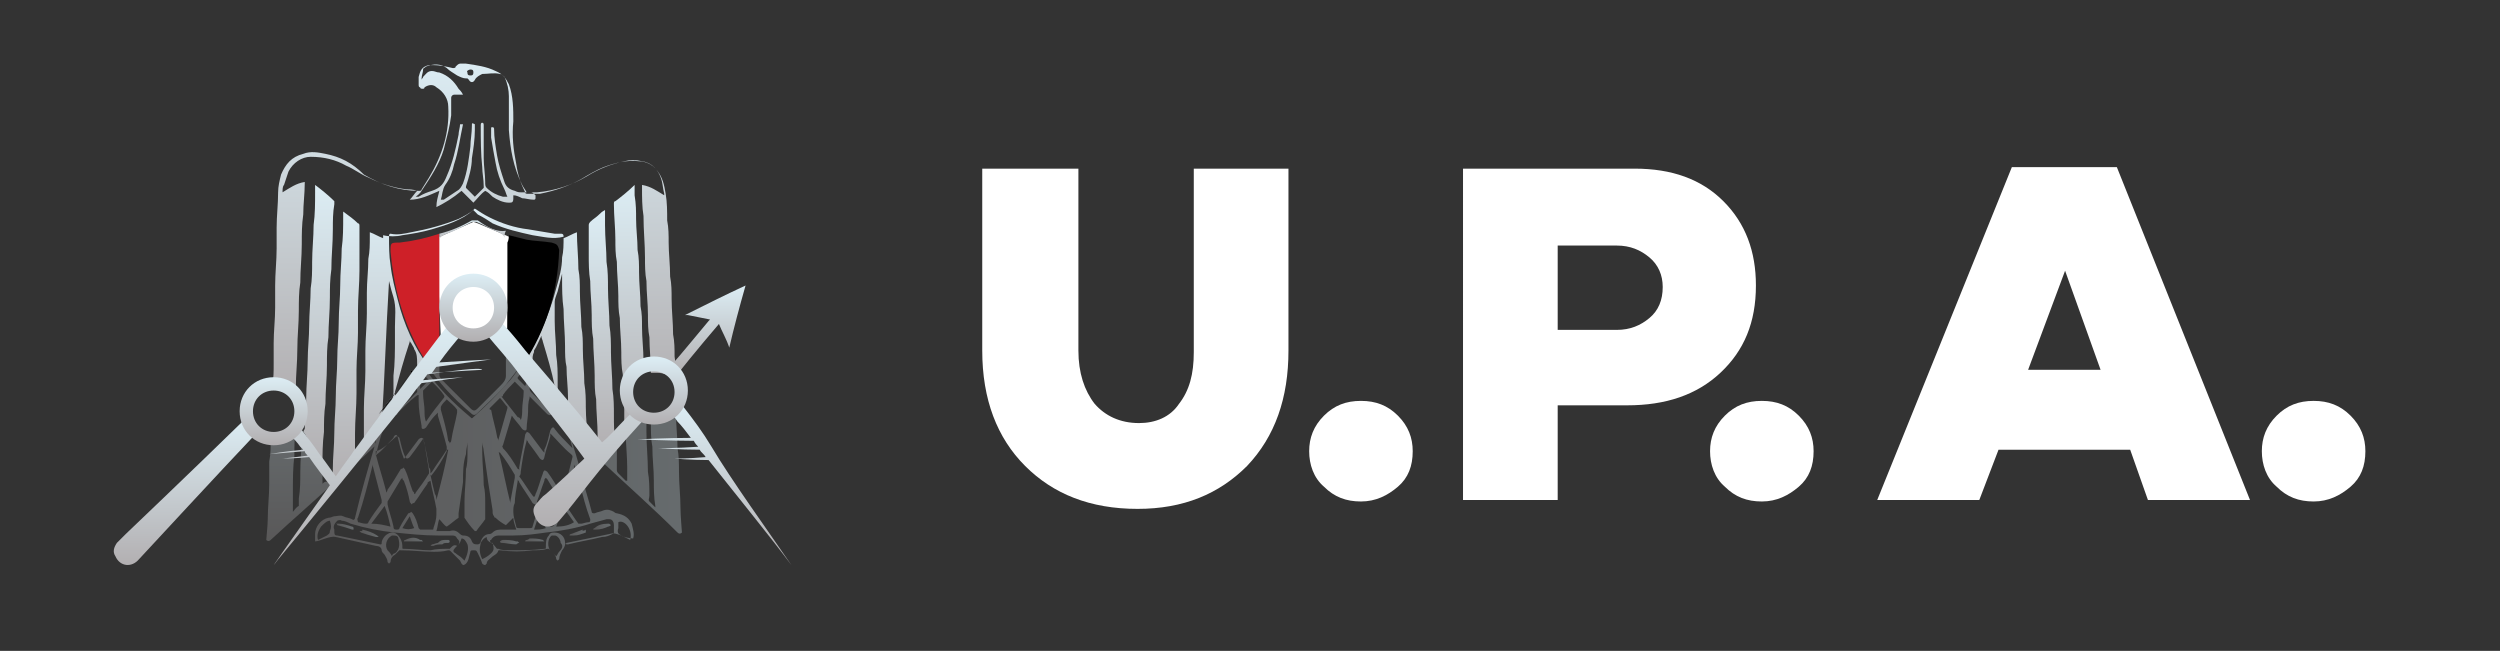 <?xml version="1.0" encoding="UTF-8"?> <svg xmlns="http://www.w3.org/2000/svg" xmlns:xlink="http://www.w3.org/1999/xlink" version="1.1" id="Layer_1" x="0px" y="0px" viewBox="0 0 169 44" style="enable-background:new 0 0 169 44;" xml:space="preserve"><rect x="0" y="0" width="169" height="44" fill="#333333" stroke="none"/> <style type="text/css"> .st0{fill:#FFFFFF;} .st1{fill:url(#SVGID_1_);} .st2{fill:url(#SVGID_00000124158491672799459360000013361600843676125362_);} .st3{fill:url(#SVGID_00000006693147758650820790000014140834568188399769_);} .st4{fill:url(#SVGID_00000155136953545997003410000003097499477002793119_);} .st5{opacity:0.3;fill:url(#SVGID_00000029048205304620147590000013278070849832377764_);enable-background:new ;} .st6{opacity:0.3;fill:url(#SVGID_00000129190788378044552870000012604295470448854697_);enable-background:new ;} .st7{fill:url(#SVGID_00000005946963037324415750000010663457617824983991_);} .st8{opacity:0.3;fill:url(#SVGID_00000176012354196459871040000011769304507090194589_);enable-background:new ;} .st9{opacity:0.3;fill:url(#SVGID_00000098902861600767609820000017311243581067052476_);enable-background:new ;} .st10{opacity:0.3;fill:url(#SVGID_00000173866770506612158880000008457711642887435657_);enable-background:new ;} .st11{opacity:0.3;fill:url(#SVGID_00000060725124975140401050000008216263672315627392_);enable-background:new ;} .st12{opacity:0.3;fill:url(#SVGID_00000164493048282058433710000009786735374489591168_);enable-background:new ;} .st13{opacity:0.3;fill:url(#SVGID_00000034805718581204066480000008105543419028854429_);enable-background:new ;} .st14{opacity:0.3;fill:url(#SVGID_00000162322902614068388540000015362992640774547886_);enable-background:new ;} .st15{opacity:0.3;fill:url(#SVGID_00000166671650867211350940000011407685443739317662_);enable-background:new ;} .st16{fill:#CE2028;} .st17{fill:url(#SVGID_00000062870350505857852260000001335640377281029812_);} .st18{opacity:0.3;fill:url(#SVGID_00000044175368445133619950000003645784181851014025_);enable-background:new ;} .st19{fill:url(#SVGID_00000183238012438640870620000006840679776916450734_);} .st20{fill:url(#SVGID_00000149345933863381779720000009202310871067551371_);} .st21{fill:url(#SVGID_00000181056908302329084870000016387346206022047135_);} .st22{fill:url(#SVGID_00000142148437269879963200000013384688840291378824_);} .st23{fill:url(#SVGID_00000082357801572559524840000006621606784873933237_);} .st24{fill:url(#SVGID_00000115507094422284428330000013679931178649703101_);} .st25{fill:url(#SVGID_00000029018133855871108360000009056561512425008524_);} .st26{fill:url(#SVGID_00000103959790444745546860000000927341592519518127_);} .st27{fill:url(#SVGID_00000163066429309809901110000008239608587031606951_);} </style> <path class="st0" d="M87.1,11.4v12.3c0,3.2-0.9,5.8-2.8,7.8c-1.9,1.9-4.3,2.9-7.4,2.9c-3.2,0-5.7-1-7.6-2.9 c-1.9-1.9-2.9-4.5-2.9-7.8V11.4h6.5v12.3c0,1.5,0.4,2.7,1.1,3.6c0.7,0.8,1.7,1.3,3,1.3c1.1,0,2.1-0.4,2.7-1.3c0.7-0.9,1-2,1-3.5 V11.4H87.1z"></path> <path class="st0" d="M89.5,28.1c0.7-0.7,1.5-1,2.5-1c1,0,1.8,0.3,2.5,1c0.7,0.7,1,1.5,1,2.4c0,1-0.3,1.8-1,2.4c-0.7,0.6-1.5,1-2.5,1 c-1,0-1.8-0.3-2.5-1c-0.7-0.6-1-1.5-1-2.4C88.5,29.6,88.8,28.8,89.5,28.1z"></path> <path class="st0" d="M98.9,11.4h11.6c2.5,0,4.5,0.7,6,2.2c1.5,1.5,2.2,3.4,2.2,5.7c0,2.5-0.8,4.4-2.4,5.9c-1.6,1.5-3.7,2.2-6.3,2.2 h-4.7v6.4h-6.4V11.4z M105.3,22.3h4c0.9,0,1.6-0.3,2.2-0.8c0.6-0.5,0.9-1.2,0.9-2.1c0-0.8-0.3-1.5-0.9-2c-0.6-0.5-1.3-0.8-2.2-0.8 h-4V22.3z"></path> <path class="st0" d="M116.6,28.1c0.7-0.7,1.5-1,2.5-1c1,0,1.8,0.3,2.5,1c0.7,0.7,1,1.5,1,2.4c0,1-0.3,1.8-1,2.4 c-0.7,0.6-1.5,1-2.5,1c-1,0-1.8-0.3-2.5-1c-0.7-0.6-1-1.5-1-2.4C115.6,29.6,115.9,28.8,116.6,28.1z"></path> <path class="st0" d="M152.1,33.8h-6.9l-1.2-3.4h-8.9l-1.3,3.4h-6.9l9.1-22.5h7.1L152.1,33.8z M142,25l-2.4-6.7l-2.5,6.7H142z"></path> <path class="st0" d="M153.9,28.1c0.7-0.7,1.5-1,2.5-1c1,0,1.8,0.3,2.5,1c0.7,0.7,1,1.5,1,2.4c0,1-0.3,1.8-1,2.4 c-0.7,0.6-1.5,1-2.5,1c-1,0-1.8-0.3-2.5-1c-0.7-0.6-1-1.5-1-2.4C152.9,29.6,153.2,28.8,153.9,28.1z"></path> <polyline class="st0" points="29.5,16.1 32,15 32.3,15.1 34.4,16 34.3,22.2 33.1,22.1 32.1,22.5 30.8,22.2 30.5,23 29.8,22.8 "></polyline> <g> <linearGradient id="SVGID_1_" gradientUnits="userSpaceOnUse" x1="42.438" y1="1170.686" x2="42.438" y2="1187.444" gradientTransform="matrix(1 0 0 -1 0 1200)"> <stop offset="0" style="stop-color:#B2AFB1"></stop> <stop offset="1" style="stop-color:#DCEDF4"></stop> </linearGradient> <path class="st1" d="M42.4,26.6c0-0.7,0.5-1.3,1.1-1.6c0-0.2,0-0.4,0-0.6c0-0.8-0.1-1.5-0.1-2.3c0-0.5,0-0.9-0.1-1.4 c0-0.8-0.1-1.5-0.1-2.3c0-0.5,0-1-0.1-1.5c0-0.7-0.1-1.4-0.1-2.1c0-0.5,0-1-0.1-1.6c0-0.2,0-0.4,0-0.7c-0.4,0.4-0.9,0.8-1.3,1.1 c-0.1,0-0.1,0.1-0.1,0.2c0,0.8,0.1,1.6,0.1,2.4c0,0.5,0,1,0.1,1.5c0,0.8,0.1,1.6,0.1,2.3c0,0.5,0,1,0.1,1.5c0,0.8,0.1,1.5,0.1,2.3 c0,0.5,0,1,0.1,1.5c0,0.8,0.1,1.6,0.1,2.4c0,0.5,0,1,0,1.4c0.4-0.3,0.8-0.7,1.2-1.1C42.8,27.9,42.4,27.3,42.4,26.6z"></path> <linearGradient id="SVGID_00000078754428994130203270000005706906975595411377_" gradientUnits="userSpaceOnUse" x1="40.735" y1="1169.596" x2="40.735" y2="1185.678" gradientTransform="matrix(1 0 0 -1 0 1200)"> <stop offset="0" style="stop-color:#B2AFB1"></stop> <stop offset="1" style="stop-color:#DCEDF4"></stop> </linearGradient> <path style="fill:url(#SVGID_00000078754428994130203270000005706906975595411377_);" d="M41.5,28.1c0-0.6,0-1.2-0.1-1.8 c0-0.8-0.1-1.7-0.1-2.5c0-0.6,0-1.2-0.1-1.8c0-0.8-0.1-1.7-0.1-2.5c0-0.6,0-1.2-0.1-1.8c0-0.8-0.1-1.6-0.1-2.5c0-0.3,0-0.6,0-1 c-0.2,0.1-0.3,0.2-0.4,0.3c-0.2,0.2-0.4,0.3-0.6,0.5c0,0-0.1,0.1-0.1,0.2c0,0.4,0,0.8,0,1.2c0,0.3,0,0.6,0,0.8c0,0.6,0,1.2,0.1,1.8 c0,0.8,0.1,1.5,0.1,2.3c0,0.5,0,1.1,0.1,1.6c0,0.8,0.1,1.7,0.1,2.5c0,0.6,0,1.1,0.1,1.6c0,0.8,0.1,1.6,0.1,2.5c0,0.3,0,0.6,0,0.8 c0.4-0.2,0.8-0.4,1.2-0.6C41.5,29.2,41.5,28.7,41.5,28.1z"></path> <linearGradient id="SVGID_00000053530031695008372650000006042738359797972388_" gradientUnits="userSpaceOnUse" x1="21.485" y1="1168.408" x2="21.485" y2="1187.461" gradientTransform="matrix(1 0 0 -1 0 1200)"> <stop offset="0" style="stop-color:#B2AFB1"></stop> <stop offset="1" style="stop-color:#DCEDF4"></stop> </linearGradient> <path style="fill:url(#SVGID_00000053530031695008372650000006042738359797972388_);" d="M20.6,29.3c0.4,0.7,0.7,1.4,1.1,2.1 c0,0.1,0.1,0.2,0.1,0.2c0,0,0-0.1,0-0.1c0-0.8,0-1.5,0.1-2.3c0-0.6,0-1.3,0.1-1.9c0-0.9,0.1-1.7,0.1-2.6c0-0.6,0-1.3,0.1-1.9 c0-0.9,0.1-1.7,0.1-2.7c0-0.6,0-1.2,0.1-1.9c0-0.9,0.1-1.7,0.1-2.7c0-0.6,0-1.1,0.1-1.7c0,0,0-0.1,0-0.2c-0.4-0.4-0.9-0.8-1.3-1.1 c0,0.2,0,0.4,0,0.5c0,0.7,0,1.5-0.1,2.2c0,0.8-0.1,1.7-0.1,2.5c0,0.6,0,1.2-0.1,1.8c0,0.8-0.1,1.7-0.1,2.5c0,0.8-0.1,1.6-0.1,2.4 c0,0.8-0.1,1.7-0.1,2.5c0,0.7-0.1,1.4-0.1,2.1l0,0C20.5,29.1,20.5,29.2,20.6,29.3z"></path> <linearGradient id="SVGID_00000088096563872057368510000016308034243597593527_" gradientUnits="userSpaceOnUse" x1="30.748" y1="1167.509" x2="30.748" y2="1185.888" gradientTransform="matrix(1 0 0 -1 0 1200)"> <stop offset="0" style="stop-color:#B2AFB1"></stop> <stop offset="1" style="stop-color:#DCEDF4"></stop> </linearGradient> <path style="fill:url(#SVGID_00000088096563872057368510000016308034243597593527_);" d="M39.6,27.5c0-0.5,0-1-0.1-1.6 c0-0.8-0.1-1.5-0.1-2.3c0-0.5,0-1-0.1-1.5c0-0.8-0.1-1.6-0.1-2.4c0-0.5,0-1-0.1-1.5c0-0.8-0.1-1.7-0.1-2.5v0 c-0.3,0.1-0.6,0.3-0.9,0.4c0,0,0-0.1,0-0.1c0,0,0,0,0,0c-0.7,0.2-1.4,0-2.1-0.1c-0.9-0.2-1.8-0.4-2.7-0.8c-0.3-0.2-0.6-0.4-1-0.6 c-0.1-0.1-0.2-0.2-0.3-0.3c-0.8,0.7-1.8,1-2.8,1.3c-0.7,0.2-1.3,0.3-2,0.4c-0.4,0.1-0.9,0.1-1.3,0c0,0,0,0.1,0,0.2 c-0.3-0.1-0.6-0.3-0.9-0.4c0,0.1,0,0.2,0,0.3c0,0.5,0,1-0.1,1.5c0,0.8-0.1,1.5-0.1,2.3c0,0.5,0,1,0,1.4c0,0.8-0.1,1.7-0.1,2.5 c0,0.5,0,1,0,1.4c0,0.8-0.1,1.7-0.1,2.5c0,0.5,0,0.9,0,1.4c0,0.4,0,0.9,0,1.3c0,0,0,0.1,0,0.1c-0.2,0.2-0.4,0.4-0.6,0.6h0 c0-0.1,0-0.2,0-0.2c0-0.5,0-1,0-1.5c0-0.9,0.1-1.8,0.1-2.7c0-0.5,0-1,0-1.6c0-0.8,0.1-1.7,0.1-2.5c0-0.5,0-1,0-1.5 c0-0.9,0.1-1.8,0.1-2.7c0-0.5,0-1,0-1.5c0-0.5,0-1,0-1.5c0-0.1,0-0.2-0.1-0.2c-0.3-0.3-0.6-0.5-1-0.8c0,0.1,0,0.2,0,0.3 c0,0.8,0,1.5-0.1,2.2c0,0.8-0.1,1.6-0.1,2.5c0,0.8-0.1,1.6-0.1,2.5s-0.1,1.6-0.1,2.5c0,0.8-0.1,1.6-0.1,2.5c0,0.8-0.1,1.6-0.1,2.5 c0,0.8-0.1,1.6-0.1,2.4c0,0.2,0,0.4,0,0.5c0,0,0,0.1,0,0.1c-0.1,0.1-0.2,0.2-0.2,0.2c0.1,0,0.1,0.1,0.2,0.1 c0.2-0.2,0.3-0.3,0.5-0.4c0.3-0.3,0.6-0.5,0.9-0.8c0.6-0.9,1.3-1.7,1.9-2.6c0.2-3.2,0.3-6.5,0.5-9.8h0c0.1,0.4,0.2,0.8,0.3,1.1 c0.2,0.7,0.1,1.3,0.1,2c0,0.3,0,0.6,0,0.8c0,0.8,0,1.7-0.1,2.5c0,0.4,0,0.8,0,1.1c0,0.3-0.1,0.6-0.2,0.8c-0.1,0.4-0.2,0.8-0.4,1.2 c0.1-0.2,0.2-0.3,0.3-0.4c0.1-0.3,0.2-0.7,0.3-1h0c0,0.1,0.1,0.2,0.1,0.2c0,0,0,0.1,0,0.1c0-0.1,0.1-0.1,0.2-0.2 c-0.1-0.2-0.2-0.4-0.2-0.6c0,0,0-0.1,0-0.1c0.3-1.1,0.6-2.2,1-3.4c0,0,0-0.1,0-0.1c0,0.1,0.1,0.2,0.1,0.2c0.1,0.2,0.2,0.3,0.2,0.4 c0.2,0.3,0.2,0.6,0.2,1c0,0.3,0.1,0.6,0.1,0.9c0.1-0.1,0.1-0.2,0.2-0.2c0-0.3,0-0.5-0.1-0.8c0,0,0,0,0,0c0.1,0.2,0.2,0.3,0.4,0.5 c0,0,0.1-0.1,0.2-0.2c-1-1.3-1.7-2.9-2.1-4.5c-0.2-0.8-0.4-1.5-0.5-2.4c-0.1-0.6-0.1-1.3-0.1-1.9c0-0.1,0-0.2,0.1-0.2 c0.5,0.1,0.9,0,1.4-0.1c1.1-0.2,2.2-0.5,3.2-0.9c0.4-0.2,0.8-0.4,1.1-0.7c0.3,0.2,0.6,0.4,1,0.6c0.8,0.4,1.7,0.7,2.6,0.8 c0.6,0.1,1.2,0.2,1.8,0.3c0.1,0,0.3,0,0.4,0c0.1,0,0.2,0,0.2,0.2c0,0.5,0,1-0.1,1.4c0,0.7-0.2,1.4-0.4,2.1 c-0.5,1.9-1.3,3.7-2.4,5.3c0,0,0.1,0.1,0.2,0.1c0.1-0.2,0.3-0.4,0.4-0.6c0,0,0,0,0,0c0,0.3-0.1,0.6-0.1,0.9 c0.1,0.1,0.1,0.1,0.2,0.2c0-0.3,0.1-0.6,0.1-1c0-0.2,0-0.4,0.1-0.6c0,0,0-0.1,0-0.1c0.2-0.3,0.3-0.6,0.5-1c0,0.2,0.1,0.3,0.1,0.4 c0.3,1,0.6,2,0.8,3c0,0.1,0,0.1,0,0.2c0,0.2-0.1,0.3-0.2,0.4c0,0.1,0.1,0.1,0.2,0.2c0-0.1,0.1-0.2,0.1-0.3h0 c0.1,0.2,0.2,0.5,0.2,0.8c0.1,0.1,0.2,0.2,0.3,0.4c-0.2-0.5-0.3-1.1-0.4-1.6c0-0.2,0-0.3,0-0.4c0-0.6,0-1.2-0.1-1.8 c0-0.8-0.1-1.5-0.1-2.3c0-0.4,0-0.9,0-1.3c0-0.2,0.1-0.4,0.2-0.7c0.1-0.4,0.2-0.8,0.3-1.2l0,0c0,0.1,0,0.2,0,0.3 c0,0.7,0,1.4,0.1,2.1c0,0.8,0.1,1.7,0.1,2.5c0,0.5,0,1,0.1,1.4c0,0.7,0.1,1.4,0.1,2.1c0,0.4,0,0.8,0,1.1c0.4,0.4,0.8,0.9,1.3,1.3 C39.7,29,39.6,28.3,39.6,27.5z"></path> <linearGradient id="SVGID_00000170986027179626341630000003806300861074899389_" gradientUnits="userSpaceOnUse" x1="20.138" y1="1163.658" x2="20.138" y2="1171.179" gradientTransform="matrix(1 0 0 -1 0 1200)"> <stop offset="0" style="stop-color:#B2AFB1"></stop> <stop offset="1" style="stop-color:#DCEDF4"></stop> </linearGradient> <path style="opacity:0.3;fill:url(#SVGID_00000170986027179626341630000003806300861074899389_);enable-background:new ;" d=" M21.8,32.7c0-0.2,0-0.3,0-0.4c0-0.2,0-0.5,0-0.7c0-0.1,0-0.2-0.1-0.2c-0.4-0.7-0.7-1.4-1.1-2.1c0-0.1-0.1-0.2-0.2-0.2l0,0 c0,0.1,0,0.2,0,0.3c0,0.8-0.1,1.7-0.1,2.5c0,0.6,0,1.2-0.1,1.8c0,0.2,0,0.3,0,0.4c0,0,0,0.1,0,0.1c-0.2,0.1-0.3,0.3-0.4,0.4 c0-0.2,0-0.4,0-0.6c0-0.3,0-0.6,0-0.8c0-0.8,0-1.6,0.1-2.4c0-0.6,0-1.3,0.1-1.9c-0.4,0.4-0.9,0.8-1.5,0.8c-0.1,0-0.2,0-0.2,0 c0,0.5,0,1-0.1,1.5c0,0.5,0,1,0,1.5c0,0.8-0.1,1.6-0.1,2.4c0,0.4-0.1,1.3-0.1,1.4c0.1,0.1,0.2,0.1,0.3,0c1.4-1.3,2.8-2.5,4.2-3.8 c-0.1,0-0.2-0.1-0.2-0.1C22,32.5,21.9,32.6,21.8,32.7z"></path> <linearGradient id="SVGID_00000181046787386306942410000005254369659909718403_" gradientUnits="userSpaceOnUse" x1="21.247" y1="1168.448" x2="46.122" y2="1168.448" gradientTransform="matrix(1 0 0 -1 0 1200)"> <stop offset="0" style="stop-color:#B2AFB1"></stop> <stop offset="1" style="stop-color:#DCEDF4"></stop> </linearGradient> <path style="opacity:0.3;fill:url(#SVGID_00000181046787386306942410000005254369659909718403_);enable-background:new ;" d=" M25.4,29.7c0,0.1,0,0.1,0,0.2c-0.5,1.7-1,3.4-1.4,5.1c0,0.1-0.1,0.2-0.2,0.1c-0.2-0.1-0.4-0.1-0.6-0.2c-0.2-0.1-0.4,0-0.6,0 c-0.1,0-0.2,0.1-0.4,0.1c-0.5,0.1-0.9,0.6-0.9,1.1c0,0.2,0,0.4,0,0.5l0,0c0.3,0,1-0.4,1.4-0.3c0.9,0.2,1.8,0.4,2.7,0.6h0 c0.2,0,0.4,0.1,0.4,0.3c0,0.1,0.1,0.2,0.2,0.3c0.1,0.2,0.2,0.3,0.2,0.5c0,0,0.1,0.1,0.1,0.1c0,0,0.1-0.1,0.1-0.1 c0-0.2,0.1-0.4,0.3-0.5c0.1-0.1,0.2-0.2,0.3-0.3c0,0,0.1,0,0.1,0c0.8,0,1.5,0.1,2.2,0.1c0.3,0,0.6,0,1-0.1c0.1,0,0.1,0,0.2,0.1 c0.1,0.1,0.2,0.2,0.3,0.3c0.1,0.1,0.2,0.2,0.3,0.3c0,0,0.1,0.2,0.1,0.2c0,0,0.1,0.1,0.1,0.1c0,0,0.1,0,0.2-0.1 c0.2-0.2,0.2-0.5,0.3-0.8c0-0.1,0.1-0.1,0.2-0.1c0.2,0,0.2,0,0.3,0.2c0.1,0.2,0.2,0.4,0.3,0.7c0,0,0.1,0.1,0.2,0.1 c0,0,0.1-0.1,0.1-0.1c0-0.2,0.2-0.3,0.3-0.4c0.2-0.2,0.4-0.2,0.5-0.5c0,0,0.1,0,0.1,0c0.8,0.1,1.5,0.1,2.2,0c0.3,0,0.7,0,1-0.1 c0,0,0.1,0,0.1,0c0.1,0.1,0.2,0.2,0.3,0.3c0.1,0.1,0.2,0.2,0.2,0.4c0,0,0.1,0.1,0.1,0.1c0,0,0.1-0.1,0.1-0.1c0-0.2,0.1-0.4,0.2-0.6 c0.1-0.1,0.2-0.3,0.2-0.4c0,0,0.1-0.1,0.1-0.1c1-0.2,1.9-0.4,2.9-0.6c0.3-0.1,0.5,0,0.8,0.1c0.1,0.1,0.6,0.2,0.8,0.2v0 c0.1-0.3,0-0.6-0.1-1c-0.2-0.4-0.5-0.6-1-0.7c0,0-0.1,0-0.2-0.1c-0.2-0.1-0.4-0.2-0.7-0.1c-0.2,0.1-0.4,0.1-0.6,0.2 c-0.1,0-0.2,0-0.2-0.1c-0.2-0.8-0.5-1.7-0.7-2.5c-0.2-0.9-0.5-1.8-0.8-2.7c0,0,0,0,0-0.1c0.1,0,0.1,0.1,0.2,0.1 c0.8,0.7,1.5,1.3,2.2,2c1.6,1.5,3.3,3,4.9,4.6c0.1,0.1,0.2,0.1,0.3,0c0,0-0.1-1.2-0.1-1.7c0-0.8-0.1-1.6-0.1-2.4 c0-0.5,0-1.1-0.1-1.6c0-0.8-0.1-1.5-0.1-2.3c0-0.2,0-0.4,0-0.6c-0.2,0.3-0.5,0.5-0.9,0.6c-0.2,0.1-0.5,0.2-0.8,0.2 c0,0.1,0,0.3,0,0.4c0,0.5,0,1.1,0.1,1.6c0,0.8,0.1,1.5,0.1,2.3c0,0.6,0,1.1,0.1,1.7c0,0,0,0.1,0,0.1c-0.2-0.2-0.3-0.3-0.4-0.4 c-0.1-0.1,0-0.2,0-0.4c0-0.5,0-1.1-0.1-1.6c0-0.9-0.1-1.8-0.1-2.7c0-0.4,0-0.8,0-1.1c-0.1,0-0.2,0-0.2-0.1 c-0.4,0.4-0.8,0.8-1.2,1.1c0,0,0,0,0,0.1c0,0.8,0.1,1.6,0.1,2.4c0,0.3,0,0.6,0,0.9c0,0,0,0-0.1,0c-0.2-0.2-0.3-0.3-0.5-0.5 c0,0-0.1-0.1-0.1-0.2c0-0.4,0-0.7,0-1c0-0.4,0-0.8,0-1.1c-0.4,0.2-0.8,0.5-1.2,0.6c0,0.1,0,0.2,0,0.3c0,0,0,0.1,0,0.1 c-0.1-0.1-0.2-0.2-0.4-0.3c-0.2-0.2-0.3-0.4-0.3-0.7c0,0,0,0,0,0c-0.4-0.4-0.8-0.9-1.3-1.3c0,0.1,0,0.2,0,0.3c0,0,0,0.1,0,0.1 c0,0,0,0,0-0.1c0-0.2-0.1-0.4-0.2-0.6c-0.1-0.1-0.2-0.2-0.3-0.4c0.2,0.9,0.5,1.7,0.7,2.6h0c0,0-0.1-0.1-0.1-0.1 c-0.4-0.4-0.8-0.8-1.1-1.2c-0.1-0.2-0.2-0.1-0.3,0.1c-0.1,0.4-0.2,0.9-0.4,1.3c0,0,0,0.1,0,0.2c0,0-0.1-0.1-0.1-0.1 c-0.3-0.4-0.6-0.8-0.9-1.2c0,0-0.1-0.1-0.2-0.1c0,0.1-0.1,0.1-0.1,0.2c-0.1,0.7-0.3,1.5-0.4,2.2c0,0,0,0.1,0,0.2 c0-0.1-0.1-0.1-0.1-0.1c-0.3-0.5-0.6-1-1-1.4c0-0.1-0.1-0.1,0-0.2c0.2-0.7,0.4-1.3,0.6-2c0,0,0-0.1,0-0.1l0,0c0,0,0,0.1,0,0.1 c0.2,0.3,0.5,0.6,0.7,0.9c0,0,0.1,0.1,0.2,0.1s0.1-0.1,0.1-0.1c0-0.4,0.1-0.8,0.1-1.2c0-0.3,0-0.6,0.1-0.9c0,0,0,0,0-0.1 c0,0,0.1,0.1,0.1,0.1c0.4,0.4,0.8,0.8,1.1,1.1c0.2,0.1,0.2,0.1,0.3-0.1c0.1-0.2,0.1-0.3,0.2-0.4c0-0.1-0.1-0.1-0.2-0.2 c0,0.1-0.1,0.2-0.1,0.3c0,0,0,0.1-0.1,0.1c0,0-0.1,0-0.1-0.1c-0.4-0.4-0.8-0.8-1.1-1.1c-0.1-0.1-0.1-0.2-0.1-0.3c0-0.2,0-0.4,0-0.5 c-0.1-0.1-0.1-0.1-0.2-0.2c0,0.2,0,0.4-0.1,0.6h0c-0.2-0.2-0.3-0.3-0.5-0.5v-0.1c0.1-0.1,0.2-0.2,0.2-0.4c0,0-0.1-0.1-0.2-0.1 c-0.2,0.3-0.4,0.6-0.7,0.9c-0.7,0.8-1.5,1.6-2.3,2.3c-0.1,0.1-0.1,0.1-0.2,0c-1.2-1-2.2-2-3-3.2c0,0-0.1,0.1-0.2,0.2 c0.1,0.2,0.2,0.3,0.4,0.5c-0.2,0.2-0.4,0.4-0.6,0.6c0-0.2,0-0.5-0.1-0.8c-0.1,0.1-0.1,0.2-0.2,0.2c0,0.2,0,0.4,0.1,0.6 c0,0.1,0,0.2,0,0.2c-0.4,0.4-0.8,0.8-1.2,1.2c0,0,0,0-0.1,0c0-0.1-0.1-0.2-0.2-0.4c0,0.1-0.1,0.1-0.2,0.2c0,0.1,0.1,0.2,0.2,0.4 c0.1,0.2,0.1,0.2,0.2,0c0.4-0.4,0.8-0.8,1.2-1.1c0,0,0.1-0.1,0.2-0.1c0,0.1,0,0.2,0,0.4c0,0.6,0.1,1.1,0.2,1.7c0,0,0,0.1,0,0.1 c0,0,0,0.1,0.1,0.1c0,0,0.1,0,0.2-0.1c0.2-0.3,0.4-0.6,0.6-0.8c0,0,0.1-0.1,0.2-0.2c0,0.1,0,0.1,0,0.2c0.2,0.7,0.4,1.3,0.6,2.1 c0,0,0,0.1,0,0.2c-0.3,0.5-0.7,1-1,1.5c0,0,0,0-0.1,0.1c0-0.2,0-0.3-0.1-0.4c-0.1-0.6-0.2-1.3-0.4-1.9c0,0,0-0.1-0.1-0.1 c0,0-0.1,0-0.2,0.1c-0.3,0.4-0.6,0.8-0.9,1.2c0,0,0,0.1-0.1,0.1c-0.2-0.5-0.3-1-0.4-1.4c0-0.1-0.1-0.2-0.1-0.2 c-0.1,0-0.2,0.1-0.2,0.2c-0.4,0.4-0.7,0.8-1.1,1.1c0,0-0.1,0.1-0.1,0.1h0c0.2-0.8,0.4-1.6,0.7-2.3c-0.1,0.2-0.2,0.3-0.3,0.4 c0,0.1,0,0.2-0.1,0.2c0,0,0,0.1,0,0.1h0c0,0,0-0.1,0-0.2c-0.7,0.8-1.3,1.7-1.9,2.6c0.5-0.5,1.1-1,1.6-1.5 C25.3,29.8,25.4,29.8,25.4,29.7z M22.3,35.9c0,0.2-0.1,0.2-0.2,0.3c-0.2,0.1-0.4,0.2-0.6,0.3c-0.1-0.3,0-0.6,0.2-0.9 c0.2-0.2,0.4-0.4,0.6-0.4C22.4,35.5,22.4,35.7,22.3,35.9z M42.6,36.5c-0.2-0.1-0.4-0.2-0.6-0.3c-0.2-0.1-0.3-0.2-0.2-0.5 c0-0.1,0-0.2,0-0.2s0-0.2,0-0.2C42.2,35.1,42.8,35.8,42.6,36.5z M24.2,35c0.4-1.2,0.7-2.4,1-3.6c0,0,0,0,0-0.1c0,0.1,0,0.1,0,0.2 c0.2,0.8,0.4,1.5,0.6,2.3c0,0,0,0.2,0,0.2c-0.3,0.4-0.6,0.8-0.9,1.3c0,0.1-0.1,0.1-0.2,0.1c-0.2,0-0.4-0.1-0.5-0.1 C24.2,35.2,24.1,35.1,24.2,35z M26,34.2c0.2,0.5,0.3,1,0.4,1.4c-0.4-0.1-0.8-0.2-1.3-0.2C25.4,35,25.7,34.6,26,34.2z M26.7,37.4 c-0.1,0-0.2,0.1-0.2,0.2c-0.1-0.2-0.2-0.3-0.3-0.4c-0.2-0.3-0.1-0.8,0.3-1c0.2,0,0.3,0,0.4,0.1C27,36.6,27.1,37.1,26.7,37.4z M30.5,37c0,0-0.1,0.1-0.1,0.1c0,0-0.1,0-0.1,0c-0.4,0-0.8,0-1.2,0.1c-0.6,0-1.2-0.1-1.8-0.1c-0.1,0-0.1,0-0.1-0.1 c0-0.2,0-0.4-0.2-0.7c-0.2-0.3-0.5-0.4-0.8-0.2c-0.2,0.1-0.4,0.4-0.4,0.6c0,0.1,0,0.1-0.1,0.1c-1-0.2-1.9-0.4-2.9-0.6 c-0.2,0-0.2-0.1-0.2-0.3c0,0,0-0.1,0-0.1c-0.1-0.2,0-0.4,0.2-0.6c0,0,0.2-0.1,0.3,0c0.2,0,0.4,0.1,0.6,0.2c1,0.3,2,0.5,3,0.6 c1,0.1,1.9,0.2,2.9,0.2c0.3,0,0.6,0,0.9,0c0.2,0,0.3,0,0.4,0.2c0.2,0.2,0.2,0.3,0,0.5C30.7,36.8,30.6,36.9,30.5,37z M27.2,35.7 c0.2-0.3,0.3-0.5,0.5-0.8h0c0.1,0.3,0.2,0.6,0.3,0.8C27.7,35.8,27.5,35.8,27.2,35.7z M31.4,37.9c-0.1-0.1-0.2-0.2-0.2-0.2 c-0.1-0.1-0.3-0.2-0.4-0.3c-0.2-0.1-0.2-0.2,0-0.4c0,0,0.1-0.1,0.1-0.1c0.2-0.2,0.2-0.2,0.3-0.5c0.2,0,0.3,0.2,0.4,0.4 C31.7,37.1,31.6,37.5,31.4,37.9z M33.2,37.4c-0.2,0.2-0.4,0.3-0.6,0.4c-0.2-0.4-0.2-0.7-0.1-1.1c0.1-0.2,0.2-0.3,0.4-0.4 c0,0.2,0.1,0.3,0.3,0.4c0,0,0,0,0.1,0C33.4,37.1,33.4,37.2,33.2,37.4z M37.8,37.3c-0.1,0.1-0.1,0.2-0.2,0.3 c-0.1-0.1-0.2-0.2-0.4-0.4c-0.2-0.2-0.2-0.8,0.1-1c0,0,0.2,0,0.2,0c0.2,0,0.4,0.3,0.4,0.5C38.1,36.9,38,37.1,37.8,37.3z M41,35.1 c0.1,0,0.2,0,0.2,0c0.2,0,0.3,0.2,0.3,0.4c0,0.2,0,0.3,0,0.5c0,0,0,0.1-0.1,0.1c-0.2,0.1-0.4,0.2-0.7,0.2c-0.8,0.2-1.5,0.3-2.3,0.5 c-0.1,0-0.2,0-0.2-0.1c0-0.4-0.3-0.7-0.7-0.7c-0.2,0-0.3,0-0.4,0.2c-0.2,0.2-0.2,0.5-0.2,0.8c0,0.1,0,0.1-0.1,0.1 c-0.8,0.1-1.5,0.1-2.3,0.1c-0.3,0-0.6,0-0.8-0.1c0,0-0.1,0-0.1,0c-0.1-0.1-0.2-0.3-0.4-0.4c-0.1-0.1-0.1-0.2,0-0.2 c0.1-0.2,0.3-0.3,0.5-0.3c0.3,0,0.6,0,1,0c0.8,0,1.5-0.1,2.2-0.2c1-0.1,2.1-0.3,3-0.6C40.3,35.3,40.6,35.2,41,35.1z M36.1,35.8 c0.1-0.3,0.2-0.6,0.3-0.9h0c0.2,0.2,0.3,0.5,0.5,0.8C36.6,35.8,36.4,35.8,36.1,35.8z M37.6,35.6c0.2-0.5,0.3-1,0.4-1.4h0 c0.3,0.4,0.6,0.8,0.8,1.1C38.5,35.5,38.1,35.6,37.6,35.6z M38.8,31.4C38.8,31.4,38.9,31.4,38.8,31.4c0.2,0.4,0.3,0.8,0.4,1.3 c0.2,0.8,0.4,1.6,0.7,2.4c0,0.1,0,0.2-0.1,0.2c-0.2,0-0.4,0.1-0.5,0.1c0,0-0.1,0-0.2,0c-0.3-0.4-0.6-0.9-0.9-1.3c0,0,0-0.1,0-0.2 c0.2-0.8,0.4-1.6,0.6-2.3C38.8,31.4,38.8,31.4,38.8,31.4z M35.2,31.9c0.1-0.7,0.2-1.4,0.4-2.1c0,0,0,0,0-0.1c0,0.1,0.1,0.1,0.1,0.2 c0.3,0.4,0.6,0.8,0.8,1.1c0,0,0.1,0.1,0.2,0.1c0,0,0.1-0.1,0.1-0.2c0.1-0.5,0.3-1,0.4-1.4c0,0,0-0.1,0-0.2c0,0,0.1,0.1,0.1,0.1 c0.4,0.4,0.8,0.9,1.3,1.3c0.1,0.1,0.1,0.1,0.1,0.2c-0.2,0.8-0.4,1.7-0.7,2.5c0,0,0,0.1,0,0.1c0-0.1-0.1-0.1-0.1-0.2 c-0.3-0.5-0.6-1-0.9-1.4c0,0-0.1-0.1-0.2-0.1c0,0-0.1,0.1-0.1,0.2c-0.2,0.5-0.3,1-0.5,1.4c0,0,0,0.1-0.1,0.2c0,0-0.1-0.1-0.1-0.1 c-0.3-0.4-0.6-0.9-0.9-1.3C35.2,32.1,35.2,32,35.2,31.9z M35,32.5c0,0,0,0,0-0.1c0,0.1,0.1,0.1,0.1,0.2c0.3,0.5,0.6,0.9,0.9,1.4 c0,0,0.1,0.1,0.2,0.1s0.1-0.1,0.1-0.2c0.2-0.5,0.3-0.9,0.5-1.4c0-0.1,0-0.1,0.1-0.2c0,0,0.1,0.1,0.1,0.1c0.3,0.5,0.6,1,0.9,1.4 c0,0,0,0.2,0,0.2c-0.1,0.5-0.3,1-0.4,1.4c0,0.1-0.1,0.2-0.2,0.2c-0.1,0-0.1,0-0.2-0.1c-0.2-0.3-0.4-0.6-0.5-0.9 c0-0.1-0.1-0.1-0.2-0.2c0,0-0.1,0.1-0.1,0.2c-0.1,0.3-0.2,0.7-0.3,1c0,0.1-0.1,0.1-0.2,0.1c-0.2,0-0.5,0-0.7,0 c-0.1,0-0.2,0-0.2-0.1c-0.1-0.4-0.2-0.7-0.2-1c0-0.2,0-0.4,0.1-0.6C34.8,33.6,34.9,33.1,35,32.5z M34.8,32.1c0,0,0,0.1,0,0.2 c-0.1,0.5-0.2,1.1-0.3,1.6c0,0,0,0,0,0.1c-0.3-1.2-0.5-2.3-0.8-3.5h0c0,0,0,0.1,0.1,0.1C34.2,31.1,34.5,31.6,34.8,32.1z M34,26.7 c0.2-0.3,0.5-0.6,0.8-0.9l0,0c0.2,0.2,0.4,0.4,0.6,0.6c0,0,0,0.1,0,0.1c0,0.4-0.1,0.8-0.1,1.2c0,0.2,0,0.5-0.1,0.7h0 c0-0.1-0.1-0.2-0.2-0.2c-0.4-0.5-0.7-0.9-1.1-1.4C34,26.8,34,26.8,34,26.7z M33.1,27.6c0.2-0.2,0.4-0.4,0.7-0.7 c0.2,0.2,0.3,0.4,0.5,0.6c0,0,0,0.1,0,0.1c-0.2,0.7-0.4,1.4-0.6,2.1c0,0,0,0,0,0.1c0-0.1-0.1-0.2-0.1-0.3c-0.1-0.6-0.3-1.2-0.4-1.8 C33.1,27.7,33.1,27.7,33.1,27.6z M31.5,30.7c0-0.3,0.1-0.6,0.1-0.8h0c0,0.2,0,0.5,0,0.7c0,0.4,0,0.8-0.1,1.1c0,0.8-0.1,1.5-0.1,2.2 c0,0.3,0,0.6,0,1c0,0,0,0.1,0,0.1c0.2,0.3,0.4,0.6,0.7,0.9c0,0,0,0,0.1,0c0.2-0.3,0.4-0.5,0.6-0.8c0,0,0-0.1,0-0.1c0-0.3,0-0.6,0-1 c0-0.4,0-0.8-0.1-1.2c0-0.7-0.1-1.5-0.1-2.2c0-0.2,0-0.5,0-0.7h0c0,0.2,0.1,0.4,0.1,0.6c0.1,0.7,0.2,1.4,0.3,2.1 c0.1,0.6,0.2,1.3,0.3,1.9c0,0.2,0,0.3,0.1,0.4c0,0,0,0.1,0.1,0.1c0.2,0.2,0.5,0.4,0.7,0.5c0.2-0.2,0.3-0.3,0.5-0.5h0 c0,0.2,0.1,0.5,0.2,0.8c-0.1,0-0.1,0-0.2,0c-0.2,0-0.5,0-0.7,0c-0.3,0-0.5,0-0.7,0.2c0,0-0.1,0.1-0.2,0.1c-0.3,0-0.5,0.2-0.6,0.5 c0,0.1-0.1,0.2-0.2,0.2c-0.2,0-0.3,0-0.4-0.2c-0.1-0.3-0.3-0.4-0.6-0.4c0,0-0.1,0-0.2-0.1c-0.2-0.2-0.4-0.3-0.7-0.2 c-0.3,0-0.6,0-0.9,0c0.1-0.3,0.1-0.6,0.2-0.8c0.2,0.2,0.3,0.4,0.5,0.5c0.3-0.2,0.5-0.4,0.8-0.6C31,35,31,34.8,31,34.7 c0.1-0.7,0.2-1.4,0.3-2.1C31.3,31.9,31.3,31.3,31.5,30.7z M28.8,28.5C28.8,28.5,28.8,28.5,28.8,28.5c-0.1-0.2-0.1-0.5-0.1-0.7 c0-0.4-0.1-0.8-0.1-1.2c0,0,0-0.1,0-0.2c0.2-0.2,0.4-0.4,0.6-0.6c0.1,0.1,0.2,0.2,0.2,0.2c0.2,0.2,0.4,0.4,0.6,0.7 c0,0,0.1,0.1,0,0.2C29.6,27.4,29.2,27.9,28.8,28.5z M29.8,27.7c0-0.1,0-0.2,0-0.2c0.1-0.2,0.2-0.3,0.4-0.5c0.2,0.2,0.5,0.4,0.7,0.7 c0,0,0,0.1,0,0.2c-0.1,0.6-0.3,1.2-0.4,1.9c0,0.1-0.1,0.1-0.1,0.2c0-0.1,0-0.1-0.1-0.2C30.2,29.1,30,28.4,29.8,27.7z M29.2,32.1 c0.4-0.5,0.7-1,1-1.6c0,0,0,0,0-0.1c0,0,0,0,0.1,0c-0.2,1.1-0.5,2.3-0.8,3.4h0c0-0.1,0-0.3-0.1-0.4c-0.1-0.4-0.2-0.8-0.3-1.3 C29.2,32.2,29.2,32.1,29.2,32.1z M29.1,32.5c0.1,0.6,0.3,1.3,0.4,1.9c0,0.1,0,0.3,0,0.4c0,0.3-0.1,0.6-0.2,0.9c0,0.1,0,0.1-0.1,0.1 c-0.3,0-0.6,0-0.8,0c0,0-0.1-0.1-0.1-0.1c-0.1-0.4-0.2-0.7-0.4-1c0,0-0.1-0.1-0.1-0.1c0,0-0.1,0.1-0.2,0.1c-0.2,0.3-0.4,0.6-0.6,1 c0,0.1-0.1,0.1-0.2,0.1c-0.1,0-0.2,0-0.2-0.2c-0.1-0.5-0.3-1-0.4-1.5c0,0,0-0.1,0-0.2c0.3-0.5,0.6-1,0.9-1.5c0,0,0,0,0.1-0.1 c0,0.1,0,0.1,0.1,0.2c0.2,0.5,0.3,0.9,0.4,1.4c0,0.1,0.1,0.1,0.1,0.2c0,0,0.1-0.1,0.2-0.1c0.3-0.4,0.6-0.9,0.9-1.3 C28.9,32.6,28.9,32.6,29.1,32.5C29,32.5,29.1,32.5,29.1,32.5z M26.8,29.5C26.8,29.5,26.8,29.5,26.8,29.5c0.1,0,0.1,0,0.2,0.1 c0.1,0.4,0.2,0.9,0.4,1.3c0,0,0.1,0.1,0.1,0.1c0,0,0.1,0,0.2-0.1c0.3-0.4,0.6-0.8,0.8-1.1c0,0,0.1-0.1,0.1-0.2 c0,0.2,0.1,0.3,0.1,0.4c0.1,0.6,0.2,1.2,0.3,1.8c0,0.1,0,0.2,0,0.2c-0.3,0.5-0.6,0.9-0.9,1.3c0,0,0,0.1-0.1,0.1 c0-0.1,0-0.1-0.1-0.2c-0.2-0.5-0.3-1-0.5-1.4c0-0.1-0.1-0.1-0.1-0.2c0,0-0.1,0.1-0.2,0.1c-0.3,0.5-0.6,1-0.9,1.4c0,0,0,0.1-0.1,0.2 c0,0,0-0.1,0-0.1c-0.2-0.8-0.5-1.7-0.7-2.5c0,0,0-0.1,0-0.2C25.9,30.4,26.3,29.9,26.8,29.5z"></path> <linearGradient id="SVGID_00000181767407897750524980000015040510066106046598_" gradientUnits="userSpaceOnUse" x1="32.021" y1="1173.087" x2="32.021" y2="1196.18" gradientTransform="matrix(1 0 0 -1 0 1200)"> <stop offset="0" style="stop-color:#B2AFB1"></stop> <stop offset="1" style="stop-color:#DCEDF4"></stop> </linearGradient> <path style="fill:url(#SVGID_00000181767407897750524980000015040510066106046598_);" d="M18.5,26c0.6,0,1.2,0.4,1.5,0.9 c0-0.2,0-0.5,0-0.7c0-0.9,0.1-1.7,0.1-2.6c0-0.9,0.1-1.7,0.1-2.6c0-0.6,0-1.3,0.1-1.9c0-0.9,0.1-1.7,0.1-2.6c0-0.7,0-1.3,0.1-2 c0-0.7,0.1-1.4,0.1-2.1c0,0,0,0,0-0.1c-0.6,0.1-1,0.4-1.5,0.7c0-0.2,0-0.4,0.1-0.5c0.1-0.3,0.2-0.6,0.3-0.9c0.3-0.6,0.9-1,1.5-1 c0.9,0,1.7,0.2,2.4,0.6c0.5,0.2,1,0.6,1.5,0.8c0.8,0.4,1.7,0.7,2.6,0.8c0.2,0,0.4,0,0.7,0.1c-0.2,0.2-0.3,0.4-0.5,0.6 c0.7,0,1.3-0.3,2-0.6c-0.1,0.4-0.2,0.7-0.2,1.1c0.6-0.3,1.1-0.6,1.7-1.1c0.3,0.3,0.6,0.6,0.8,0.8c0.3-0.3,0.5-0.6,0.8-0.8 c0.2,0.1,0.3,0.2,0.5,0.4c0.3,0.2,0.7,0.4,1.1,0.4c0.2,0,0.3,0,0.3-0.3c0-0.1,0-0.1,0-0.2c0.2,0,0.4,0.1,0.6,0.2 c0.2,0,0.5,0.1,0.8,0.1c0,0,0.1,0,0.1-0.1c0,0,0-0.1,0-0.2c-0.1-0.1-0.2-0.2-0.3-0.2v0c0.1,0,0.3,0,0.4,0c1.2-0.1,2.4-0.5,3.4-1.1 c0.8-0.5,1.6-0.8,2.5-1c0.4-0.1,0.8-0.1,1.2,0c0.7,0.1,1.1,0.6,1.3,1.2c0.1,0.3,0.1,0.6,0.2,1c0,0,0,0.1,0,0.1 c-0.5-0.3-0.9-0.6-1.5-0.7c0,0.1,0,0.1,0,0.2c0,0.6,0,1.3,0.1,1.9c0,1,0.1,1.9,0.1,2.8c0,0.5,0,1.1,0.1,1.6c0,0.8,0.1,1.5,0.1,2.3 c0,0.5,0,1,0.1,1.5c0,0.8,0.1,1.6,0.1,2.4c0.1,0,0.3,0,0.4,0c0.5,0,1,0.2,1.3,0.6c0-0.6,0-1.1-0.1-1.7c0-0.5,0-1-0.1-1.5 c0-0.8-0.1-1.6-0.1-2.4c0-0.5,0-1-0.1-1.5c0-0.8-0.1-1.6-0.1-2.3c0-0.5,0-1-0.1-1.5c0-0.6,0-1.2-0.1-1.8s-0.2-1.1-0.6-1.6 c-0.3-0.4-0.8-0.6-1.2-0.6c-0.8-0.1-1.6,0.1-2.4,0.4c-0.5,0.2-1,0.5-1.5,0.8c-0.9,0.5-1.8,0.8-2.8,1c-0.3,0-0.6,0-0.8,0 c-0.1,0-0.2,0-0.2-0.1c-0.3-0.6-0.5-1.2-0.6-1.9c-0.2-1-0.3-1.9-0.2-2.9c0-0.8,0-1.7-0.3-2.5c-0.2-0.4-0.4-0.7-0.9-0.9 c-0.6-0.3-1.3-0.4-2-0.5c-0.1,0-0.2,0-0.4,0c-0.1,0-0.2,0.1-0.3,0.2c0,0.1-0.1,0.1-0.2,0.1c-0.4-0.1-0.9-0.2-1.3-0.2 c-0.1,0-0.2,0-0.3,0c-0.5,0.1-0.6,0.4-0.7,0.8c0,0.2,0,0.3,0,0.5c0,0.1,0,0.2,0.1,0.2c0,0.1,0.1,0.1,0.2,0.1c0,0,0.1,0,0.1-0.1 c0.3-0.2,0.6-0.2,0.8,0c0.5,0.3,0.8,0.8,0.8,1.3c0.1,1.7-0.4,3.3-1.3,4.8c-0.2,0.3-0.3,0.5-0.5,0.8c0,0.1-0.1,0.1-0.2,0.1 c-1.3,0-2.5-0.4-3.7-1.1C23.8,11,23,10.6,22,10.4c-0.5-0.1-1-0.2-1.5,0c-0.8,0.2-1.2,0.7-1.5,1.4c-0.1,0.4-0.2,0.8-0.2,1.2 c0,0.8-0.1,1.6-0.1,2.4c0,0.5,0,1,0,1.4c0,0.8-0.1,1.7-0.1,2.5c0,0.5,0,1,0,1.5c0,0.8-0.1,1.6-0.1,2.4c0,0.5,0,1,0,1.4 c0,0.5,0,1-0.1,1.5C18.4,26,18.5,26,18.5,26z M31.8,4.7c0.2,0,0.2,0.1,0.2,0.2c0,0.2-0.1,0.2-0.2,0.2c-0.2,0-0.2-0.1-0.2-0.2 C31.5,4.8,31.7,4.7,31.8,4.7z M28.5,12.9c0.6-0.9,1.2-1.8,1.5-2.8c0.2-0.8,0.4-1.5,0.5-2.3c0-0.4,0-0.8,0-1.2 c0-0.1,0.1-0.2,0.2-0.2c0.2,0,0.4,0,0.6,0C31.2,6.2,31.1,6.1,31,6c-0.3-0.5-0.7-0.9-1.3-1.1c-0.2,0-0.3-0.1-0.5-0.1 c-0.3,0-0.4,0.2-0.6,0.4c0,0.1-0.1,0.1-0.1,0.2h0c0,0,0-0.1,0-0.1c0-0.2,0.1-0.4,0.1-0.6c0-0.1,0.1-0.1,0.2-0.2 c0.5-0.2,1-0.2,1.4,0.1c0.2,0.2,0.4,0.3,0.7,0.5c0.2,0.1,0.4,0.2,0.6,0.2c0,0,0.1,0,0.1,0c0,0,0.1,0.1,0.1,0.1 c0.1,0.2,0.3,0.2,0.4,0c0.1-0.2,0.3-0.3,0.5-0.4C33,5,33.4,4.9,33.8,5c0.1,0,0.2,0.1,0.3,0.2c0.2,0.4,0.3,0.9,0.3,1.3 c0,0.8,0,1.5,0,2.3c0.1,1.3,0.3,2.5,0.9,3.7c0.1,0.2,0.2,0.3,0.3,0.5c-0.1,0-0.2,0-0.4,0c-0.1,0-0.2,0-0.4-0.1 c-0.4-0.1-0.6-0.3-0.7-0.6c-0.2-0.6-0.4-1.2-0.5-1.8c-0.1-0.6-0.2-1.2-0.2-1.8c0-0.1-0.1-0.1-0.1-0.1c-0.1,0-0.1,0-0.1,0.1 c0,0.2,0,0.4,0,0.6c0.1,0.6,0.2,1.2,0.3,1.7c0.1,0.6,0.3,1.2,0.6,1.8c0.1,0.2,0.1,0.3,0.2,0.5c-0.1,0-0.2,0-0.3,0 c-0.4-0.1-0.8-0.3-1.1-0.6c-0.1-0.1-0.1-0.2-0.1-0.4c0-0.5-0.1-1.1-0.1-1.6c0-0.7,0-1.4,0-2.2c0-0.1,0-0.2-0.1-0.2 s-0.1,0.1-0.1,0.2c0,0.9,0,1.9,0.1,2.8c0,0.4,0.1,0.8,0.1,1.3c0,0,0,0.1,0,0.1c-0.2,0.2-0.4,0.4-0.6,0.6c-0.2-0.2-0.4-0.4-0.6-0.6 c0,0,0-0.1,0-0.1c0.2-0.6,0.4-1.3,0.4-1.9c0.1-0.6,0.2-1.3,0.2-1.9c0-0.2,0-0.3,0-0.4c-0.2-0.1-0.2-0.1-0.2,0.1 c0,0.5-0.1,1-0.1,1.4c-0.1,0.8-0.2,1.7-0.5,2.5c-0.1,0.2-0.2,0.4-0.4,0.5c-0.3,0.2-0.6,0.4-0.9,0.6c0,0-0.1,0-0.2,0 c0.1-0.3,0.1-0.7,0.3-1c0.3-0.4,0.5-0.9,0.6-1.4c0.3-0.9,0.4-1.8,0.6-2.7v0c-0.1,0-0.1,0-0.2,0c0,0.2-0.1,0.5-0.1,0.7 c-0.2,1-0.4,1.9-0.8,2.8c-0.2,0.5-0.4,0.8-1,1c-0.3,0.1-0.6,0.2-0.9,0.4c0,0-0.1,0-0.2,0C28.4,13.1,28.5,12.9,28.5,12.9z"></path> <linearGradient id="SVGID_00000156579276143437604150000002498656909124215715_" gradientUnits="userSpaceOnUse" x1="27.317" y1="1163.479" x2="28.582" y2="1163.479" gradientTransform="matrix(1 0 0 -1 0 1200)"> <stop offset="0" style="stop-color:#B2AFB1"></stop> <stop offset="1" style="stop-color:#DCEDF4"></stop> </linearGradient> <path style="opacity:0.3;fill:url(#SVGID_00000156579276143437604150000002498656909124215715_);enable-background:new ;" d=" M27.9,36.6c-0.2,0-0.4,0-0.5,0c0,0-0.1,0-0.1,0c0,0,0-0.1,0.1-0.1c0.4-0.2,0.7-0.2,1,0c0,0,0,0,0.1,0c0,0,0.1,0.1,0.1,0.1 c0,0-0.1,0-0.2,0C28.3,36.6,28.1,36.6,27.9,36.6z"></path> <linearGradient id="SVGID_00000031916434000851626790000010044656808889482930_" gradientUnits="userSpaceOnUse" x1="29.08" y1="1163.378" x2="30.345" y2="1163.378" gradientTransform="matrix(1 0 0 -1 0 1200)"> <stop offset="0" style="stop-color:#B2AFB1"></stop> <stop offset="1" style="stop-color:#DCEDF4"></stop> </linearGradient> <path style="opacity:0.3;fill:url(#SVGID_00000031916434000851626790000010044656808889482930_);enable-background:new ;" d=" M30.1,36.5c0,0,0.1,0,0.2,0c0,0,0.1,0,0.1,0.1c0,0,0,0.1-0.1,0.1c-0.2,0-0.3,0-0.4,0.1c-0.2,0-0.4,0-0.6,0.1c0,0-0.1,0-0.2,0 c0,0,0.1-0.1,0.1-0.1c0.1,0,0.3-0.1,0.4-0.1C29.8,36.5,29.9,36.5,30.1,36.5z"></path> <linearGradient id="SVGID_00000035498589381596277180000011911417630523804333_" gradientUnits="userSpaceOnUse" x1="24.425" y1="1163.912" x2="25.683" y2="1163.912" gradientTransform="matrix(1 0 0 -1 0 1200)"> <stop offset="0" style="stop-color:#B2AFB1"></stop> <stop offset="1" style="stop-color:#DCEDF4"></stop> </linearGradient> <path style="opacity:0.3;fill:url(#SVGID_00000035498589381596277180000011911417630523804333_);enable-background:new ;" d=" M24.5,35.8c0.4,0.1,0.7,0.2,1,0.4c0,0,0.1,0.1,0.1,0.1c0,0-0.1,0-0.2,0c-0.4-0.1-0.7-0.2-1-0.3c0,0-0.1-0.1-0.1-0.1 C24.5,35.9,24.5,35.9,24.5,35.8z"></path> <linearGradient id="SVGID_00000080197800370522482320000010302352966426226817_" gradientUnits="userSpaceOnUse" x1="22.833" y1="1164.427" x2="23.919" y2="1164.427" gradientTransform="matrix(1 0 0 -1 0 1200)"> <stop offset="0" style="stop-color:#B2AFB1"></stop> <stop offset="1" style="stop-color:#DCEDF4"></stop> </linearGradient> <path style="opacity:0.3;fill:url(#SVGID_00000080197800370522482320000010302352966426226817_);enable-background:new ;" d=" M22.9,35.4c0.3,0,0.6,0.1,0.9,0.2c0,0,0.1,0,0.1,0.1c0,0,0,0.1,0,0.1c0,0-0.1,0-0.1,0c-0.3-0.1-0.6-0.2-1-0.3c0,0,0-0.1-0.1-0.1 C22.9,35.4,22.9,35.4,22.9,35.4z"></path> <linearGradient id="SVGID_00000033357411365243947490000001590692981055619730_" gradientUnits="userSpaceOnUse" x1="35.498" y1="1163.508" x2="36.76" y2="1163.508" gradientTransform="matrix(1 0 0 -1 0 1200)"> <stop offset="0" style="stop-color:#B2AFB1"></stop> <stop offset="1" style="stop-color:#DCEDF4"></stop> </linearGradient> <path style="opacity:0.3;fill:url(#SVGID_00000033357411365243947490000001590692981055619730_);enable-background:new ;" d=" M36.1,36.6c-0.2,0-0.4,0-0.5,0c0,0-0.1,0-0.1,0c0,0,0-0.1,0.1-0.1c0.1,0,0.2-0.1,0.2-0.1c0.3,0,0.6,0,0.9,0.1c0,0,0.1,0.1,0.1,0.1 c0,0-0.1,0-0.1,0C36.5,36.6,36.3,36.6,36.1,36.6L36.1,36.6z"></path> <linearGradient id="SVGID_00000044172161155473321010000009483272996524998030_" gradientUnits="userSpaceOnUse" x1="33.732" y1="1163.358" x2="34.999" y2="1163.358" gradientTransform="matrix(1 0 0 -1 0 1200)"> <stop offset="0" style="stop-color:#B2AFB1"></stop> <stop offset="1" style="stop-color:#DCEDF4"></stop> </linearGradient> <path style="opacity:0.3;fill:url(#SVGID_00000044172161155473321010000009483272996524998030_);enable-background:new ;" d=" M34.9,36.8c-0.4,0-0.7-0.1-1-0.1c0,0-0.1,0-0.1-0.1c0,0,0.1-0.1,0.2-0.1c0.3,0,0.6,0,0.9,0.1c0,0,0.1,0,0.1,0c0,0,0.1,0.1,0.1,0.1 C35,36.7,34.9,36.8,34.9,36.8z"></path> <linearGradient id="SVGID_00000029027393807928636670000007182023695363095728_" gradientUnits="userSpaceOnUse" x1="38.394" y1="1163.932" x2="39.651" y2="1163.932" gradientTransform="matrix(1 0 0 -1 0 1200)"> <stop offset="0" style="stop-color:#B2AFB1"></stop> <stop offset="1" style="stop-color:#DCEDF4"></stop> </linearGradient> <path style="opacity:0.3;fill:url(#SVGID_00000029027393807928636670000007182023695363095728_);enable-background:new ;" d=" M39.6,35.8C39.6,35.8,39.6,35.9,39.6,35.8c0,0.1,0,0.2,0,0.2c-0.3,0.1-0.5,0.2-0.8,0.2c-0.1,0-0.2,0-0.2,0c0,0-0.1,0-0.1,0 c0,0,0-0.1,0.1-0.1c0.3-0.1,0.5-0.2,0.8-0.3C39.3,35.9,39.5,35.9,39.6,35.8z"></path> <linearGradient id="SVGID_00000124161682699386579470000009233976415825282721_" gradientUnits="userSpaceOnUse" x1="40.164" y1="1164.427" x2="41.248" y2="1164.427" gradientTransform="matrix(1 0 0 -1 0 1200)"> <stop offset="0" style="stop-color:#B2AFB1"></stop> <stop offset="1" style="stop-color:#DCEDF4"></stop> </linearGradient> <path style="opacity:0.3;fill:url(#SVGID_00000124161682699386579470000009233976415825282721_);enable-background:new ;" d=" M41.1,35.4c0.1,0,0.1,0,0.2,0.1c0,0-0.1,0.1-0.2,0.1c-0.2,0.1-0.5,0.2-0.8,0.2c0,0-0.1,0-0.2,0c0,0,0-0.1,0.1-0.1 C40.4,35.5,40.7,35.4,41.1,35.4z"></path> </g> <path class="st16" d="M27,16.4c-0.6,0-0.6,0-0.6,0.6c0,0,0,0,0,0c0.2,2.3,0.8,4.6,1.9,6.6c0.1,0.2,0.3,0.5,0.4,0.7 c0.3-0.4,0.7-0.7,1-1.1c0-2.3,0-4.6,0-6.9c0,0,0-0.1,0-0.1c0-0.2,0-0.3,0-0.4C28.8,16.1,27.9,16.3,27,16.4z"></path> <linearGradient id="SVGID_00000059284391143783124420000014028350069436472254_" gradientUnits="userSpaceOnUse" x1="32.021" y1="1183.664" x2="32.021" y2="1185.099" gradientTransform="matrix(1 0 0 -1 0 1200)"> <stop offset="0" style="stop-color:#B2AFB1"></stop> <stop offset="1" style="stop-color:#DCEDF4"></stop> </linearGradient> <path style="fill:url(#SVGID_00000059284391143783124420000014028350069436472254_);" d="M32.3,14.9c-0.1,0-0.2,0-0.4,0 c-0.7,0.4-1.4,0.7-2.2,0.9c0,0.2,0,0.3,0,0.4c0-0.2,0.3-0.3,0.5-0.4c0.6-0.2,1.1-0.5,1.7-0.8c0.1,0,0.2,0,0.3,0 c0.5,0.2,1,0.5,1.5,0.7c0.2,0.1,0.4,0.2,0.4,0.4c0-0.2,0-0.3,0.1-0.5C33.6,15.7,33,15.4,32.3,14.9z"></path> <path d="M37.3,16.4c-0.6-0.1-1.2-0.1-1.7-0.2c-0.4-0.1-0.8-0.2-1.2-0.3c0,0.2,0,0.3-0.1,0.5v0c0,1.5,0,3,0,4.6c0,0.7,0,1.3,0,2.1 c0.4,0.5,0.8,1,1.1,1.5c1.5-2.3,2.3-4.8,2.4-7.7C37.7,16.5,37.6,16.5,37.3,16.4z"></path> <linearGradient id="SVGID_00000049211493078330778870000005776193048794428844_" gradientUnits="userSpaceOnUse" x1="28.701" y1="1174.508" x2="35.331" y2="1174.508" gradientTransform="matrix(1 0 0 -1 0 1200)"> <stop offset="0" style="stop-color:#B2AFB1"></stop> <stop offset="1" style="stop-color:#DCEDF4"></stop> </linearGradient> <path style="opacity:0.3;fill:url(#SVGID_00000049211493078330778870000005776193048794428844_);enable-background:new ;" d=" M31.8,27.9c0.2,0.2,0.3,0.2,0.5,0c0.6-0.6,1.3-1.2,1.9-1.9c0.4-0.5,0.8-1,1.1-1.5c-0.4-0.5-0.7-1-1.1-1.5c0,0.8,0,1.6,0,2.4 c0,0.3-0.2,0.5-0.4,0.7c-0.5,0.5-1,1-1.5,1.5c-0.2,0.2-0.3,0.2-0.5,0c-0.6-0.6-1.1-1.1-1.7-1.7c-0.1-0.1-0.4-0.4-0.4-0.5 c0-0.7,0-1.4,0-2.1c-0.4,0.4-0.7,0.7-1,1.1C29.5,25.7,30.6,26.9,31.8,27.9z"></path> <g> <path d="M45.7,27.7c-0.1,0.1-0.2,0.2-0.3,0.3c0.1,0,0.2,0.1,0.3,0.1c0,0,0-0.1,0-0.1C45.7,27.9,45.7,27.8,45.7,27.7z"></path> </g> <path d="M18.3,37.8C18.3,37.8,18.3,37.8,18.3,37.8C18.3,37.8,18.3,37.8,18.3,37.8C18.3,37.8,18.3,37.8,18.3,37.8z"></path> <g> <path d="M45.7,27.6c-0.1,0.1-0.2,0.2-0.3,0.3c0.1,0,0.2,0.1,0.3,0.1c0,0,0-0.1,0-0.1C45.7,27.8,45.7,27.7,45.7,27.6z"></path> </g> <linearGradient id="SVGID_00000090295143257695979640000017147756373441955718_" gradientUnits="userSpaceOnUse" x1="25.723" y1="1161.872" x2="25.723" y2="1178.073" gradientTransform="matrix(1 0 0 -1 0 1200)"> <stop offset="0" style="stop-color:#B2AFB1"></stop> <stop offset="1" style="stop-color:#DCEDF4"></stop> </linearGradient> <path style="fill:url(#SVGID_00000090295143257695979640000017147756373441955718_);" d="M28.9,25.3c-0.1,0.1-0.2,0.3-0.3,0.4 c1.3-0.1,2.6-0.2,2.7-0.2c-0.1,0-1.5,0.2-2.8,0.4c-0.3,0.3-0.5,0.6-0.8,1c-2.9,3.6-7.3,9-8.8,10.8c-0.1,0.1-0.3,0.4-0.4,0.5 c0.4-0.6,2.4-3.4,3.8-5.4c-0.3-0.4-1-1.3-1.4-1.9c-1,0.1-1.8,0.1-1.8,0.1s0.8-0.1,1.7-0.2c-0.1-0.1-0.2-0.2-0.2-0.3 c-1.2,0.1-2.4,0.2-2.4,0.2s1.1-0.2,2.3-0.3c-0.1-0.1-0.2-0.2-0.2-0.2c-0.2-0.3-0.5-0.6-0.8-0.9c0,0,0.1,0,0.1,0 c0.2-0.1,0.4-0.3,0.5-0.6c0.2,0.3,0.5,0.6,0.7,0.9c0,0,0.4,0.5,0.8,1.1c0,0,0,0,0,0c0.4,0.5,0.8,1.1,1.1,1.5 c0.6-0.9,1.1-1.5,1.2-1.7c0.4-0.5,1.3-1.8,1.7-2.3l0,0l0,0c0.4-0.6,0.8-1.1,1.3-1.7l1-1.4l0,0c0.8-1,1.5-2,2.3-3 c0,0.1,0.1,0.1,0.2,0.2c0.2,0.2,0.5,0.3,0.8,0.3h0c-0.5,0.6-1,1.2-1.5,1.9c1.5-0.1,3.4-0.2,3.5-0.2c0,0-2.3,0.3-3.7,0.5 c-0.1,0.1-0.2,0.3-0.3,0.4c1.5-0.1,3.4-0.2,3.4-0.2C32.5,24.8,30.4,25.1,28.9,25.3z"></path> <linearGradient id="SVGID_00000098928003073396013630000008864586511267546009_" gradientUnits="userSpaceOnUse" x1="26.278" y1="1171.96" x2="26.278" y2="1173.658" gradientTransform="matrix(1 0 0 -1 0 1200)"> <stop offset="0" style="stop-color:#B2AFB1"></stop> <stop offset="1" style="stop-color:#DCEDF4"></stop> </linearGradient> <path style="fill:url(#SVGID_00000098928003073396013630000008864586511267546009_);" d="M26.9,26.3c-0.4,0.6-0.8,1.1-1.3,1.7 L26.9,26.3z"></path> <path d="M18.4,38.2C18.4,38.2,18.4,38.2,18.4,38.2C18.4,38.2,18.4,38.2,18.4,38.2z"></path> <path d="M21.6,30.5L21.6,30.5L21.6,30.5L21.6,30.5z"></path> <path d="M25.6,28l1.3-1.7C26.5,26.9,26.1,27.5,25.6,28z"></path> <path d="M27.9,25l-1,1.4C27.3,25.9,27.6,25.4,27.9,25z"></path> <linearGradient id="SVGID_00000151534880753085453610000017982058816269643416_" gradientUnits="userSpaceOnUse" x1="12.604" y1="1161.746" x2="12.604" y2="1171.712" gradientTransform="matrix(1 0 0 -1 0 1200)"> <stop offset="0" style="stop-color:#B2AFB1"></stop> <stop offset="1" style="stop-color:#DCEDF4"></stop> </linearGradient> <path style="fill:url(#SVGID_00000151534880753085453610000017982058816269643416_);" d="M17.6,29c-3.4,3.6-6.8,7.3-8.2,8.8 c-0.5,0.6-1.3,0.5-1.6-0.2c-0.2-0.3-0.1-0.6,0.1-0.9c0.2-0.2,0.4-0.4,0.6-0.6c0,0,4.1-3.9,8.2-7.9c0,0.1,0,0.2,0,0.2 C16.8,28.9,17.2,29.1,17.6,29z"></path> <linearGradient id="SVGID_00000103981115884210649500000000920835549241596581_" gradientUnits="userSpaceOnUse" x1="38.22" y1="1164.486" x2="38.22" y2="1178.416" gradientTransform="matrix(1 0 0 -1 0 1200)"> <stop offset="0" style="stop-color:#B2AFB1"></stop> <stop offset="1" style="stop-color:#DCEDF4"></stop> </linearGradient> <path style="fill:url(#SVGID_00000103981115884210649500000000920835549241596581_);" d="M43.7,28c-0.1,0.1-0.2,0.2-0.2,0.3 c0,0,0,0.1-0.1,0.2c-3.3,3.6-4.2,5.1-5.6,6.7c-0.5,0.6-1.3,0.5-1.6-0.2C36,34.6,36,34.3,36.3,34c0.2-0.2,0.3-0.4,0.6-0.6 c0,0,0.7-0.6,2.6-2.4c-1.3-1.8-3.3-4.3-4.4-5.7c-0.7-1-1.5-1.8-2.2-2.7c0.2,0,0.3-0.1,0.4-0.2c0,0,0-0.1,0.1-0.1c0,0,0,0,0,0l0,0 l0,0c0.2-0.1,0.4-0.4,0.4-0.6c0.5,0.5,1,1.1,1.4,1.6c0.6,0.8,3.3,3.8,5.5,6.6c0.5-0.4,1-1,1.5-1.5l0.4-0.4c0,0,0.2-0.2,0.4-0.4 c0,0.1,0.1,0.2,0.2,0.3C43.3,27.9,43.5,28,43.7,28z"></path> <linearGradient id="SVGID_00000118358360297324265600000010884272312057516465_" gradientUnits="userSpaceOnUse" x1="48.301" y1="1161.833" x2="48.301" y2="1172.567" gradientTransform="matrix(1 0 0 -1 0 1200)"> <stop offset="0" style="stop-color:#B2AFB1"></stop> <stop offset="1" style="stop-color:#DCEDF4"></stop> </linearGradient> <path style="fill:url(#SVGID_00000118358360297324265600000010884272312057516465_);" d="M53.5,38.2L53.5,38.2 c-1.5-2-3.7-4.7-5.6-7.1c-1.2,0-2.3-0.1-2.3-0.1s1,0,2.1-0.1c-0.1-0.2-0.3-0.3-0.4-0.5c-1.3,0-2.8-0.1-2.8-0.1s1.3,0,2.7-0.1 c-0.1-0.1-0.2-0.2-0.3-0.4c-1.5,0-3.8-0.1-3.8-0.1s2.1-0.1,3.6-0.1c-0.3-0.4-0.6-0.8-0.9-1.1c-0.2-0.3-0.3-0.4-0.4-0.6 c-0.1-0.1-0.1-0.3,0-0.5c0,0,0,0,0.1,0c0.1,0,0.1,0,0.2,0c0.2-0.1,0.4,0,0.5,0.1c0.7,0.9,1.3,1.7,1.9,2.7C49.4,32.4,52,36,53.5,38.2 z"></path> <path d="M53.5,38.2C53.4,38.2,53.5,38.2,53.5,38.2L53.5,38.2C53.5,38.2,53.5,38.1,53.5,38.2z"></path> <linearGradient id="SVGID_00000096750849536467677430000009381710328535610246_" gradientUnits="userSpaceOnUse" x1="47.825" y1="1174.673" x2="47.825" y2="1180.694" gradientTransform="matrix(1 0 0 -1 0 1200)"> <stop offset="0" style="stop-color:#B2AFB1"></stop> <stop offset="1" style="stop-color:#DCEDF4"></stop> </linearGradient> <path style="fill:url(#SVGID_00000096750849536467677430000009381710328535610246_);" d="M50.4,19.3c-0.4,1.4-0.8,2.9-1.1,4.2h0 c-0.2-0.6-0.5-1.1-0.7-1.6v0c0,0-1.8,2.1-2.8,3.4c-0.1-0.2-0.2-0.3-0.4-0.4c0,0-0.1,0-0.2,0c0.9-1,2.6-3.1,2.7-3.2 c0,0,0.1-0.1,0.1-0.1c-0.5-0.1-1-0.2-1.5-0.3c0,0-0.1,0-0.2,0C47.7,20.6,49.1,19.9,50.4,19.3z"></path> <linearGradient id="SVGID_00000109720877283703489130000014932684027941344930_" gradientUnits="userSpaceOnUse" x1="18.515" y1="1169.931" x2="18.515" y2="1174.472" gradientTransform="matrix(1 0 0 -1 0 1200)"> <stop offset="0" style="stop-color:#B2AFB1"></stop> <stop offset="1" style="stop-color:#DCEDF4"></stop> </linearGradient> <path style="fill:url(#SVGID_00000109720877283703489130000014932684027941344930_);" d="M18.5,30.1c-1.3,0-2.3-1-2.3-2.3 c0-1.3,1-2.3,2.3-2.3c1.3,0,2.3,1,2.3,2.3C20.8,29.1,19.8,30.1,18.5,30.1z M18.5,26.4c-0.8,0-1.4,0.6-1.4,1.4c0,0.8,0.6,1.4,1.4,1.4 s1.4-0.6,1.4-1.4C19.9,27,19.3,26.4,18.5,26.4z"></path> <linearGradient id="SVGID_00000116200938315975536950000012080691499730545343_" gradientUnits="userSpaceOnUse" x1="31.982" y1="1176.896" x2="31.982" y2="1181.437" gradientTransform="matrix(1 0 0 -1 0 1200)"> <stop offset="0" style="stop-color:#B2AFB1"></stop> <stop offset="1" style="stop-color:#DCEDF4"></stop> </linearGradient> <path style="fill:url(#SVGID_00000116200938315975536950000012080691499730545343_);" d="M32,23.1c-1.3,0-2.3-1-2.3-2.3 c0-1.3,1-2.3,2.3-2.3s2.3,1,2.3,2.3C34.3,22.1,33.2,23.1,32,23.1z M32,19.4c-0.8,0-1.4,0.6-1.4,1.4s0.6,1.4,1.4,1.4 c0.8,0,1.4-0.6,1.4-1.4S32.8,19.4,32,19.4z"></path> <linearGradient id="SVGID_00000054987268381439902540000009786383063278236593_" gradientUnits="userSpaceOnUse" x1="44.221" y1="1171.249" x2="44.221" y2="1175.789" gradientTransform="matrix(1 0 0 -1 0 1200)"> <stop offset="0" style="stop-color:#B2AFB1"></stop> <stop offset="1" style="stop-color:#DCEDF4"></stop> </linearGradient> <path style="fill:url(#SVGID_00000054987268381439902540000009786383063278236593_);" d="M44.2,28.7c-1.3,0-2.3-1-2.3-2.3 c0-1.3,1-2.3,2.3-2.3c1.3,0,2.3,1,2.3,2.3C46.5,27.7,45.5,28.7,44.2,28.7z M44.2,25.1c-0.8,0-1.4,0.6-1.4,1.4c0,0.8,0.6,1.4,1.4,1.4 c0.8,0,1.4-0.6,1.4-1.4C45.6,25.7,45,25.1,44.2,25.1z"></path> </svg> 